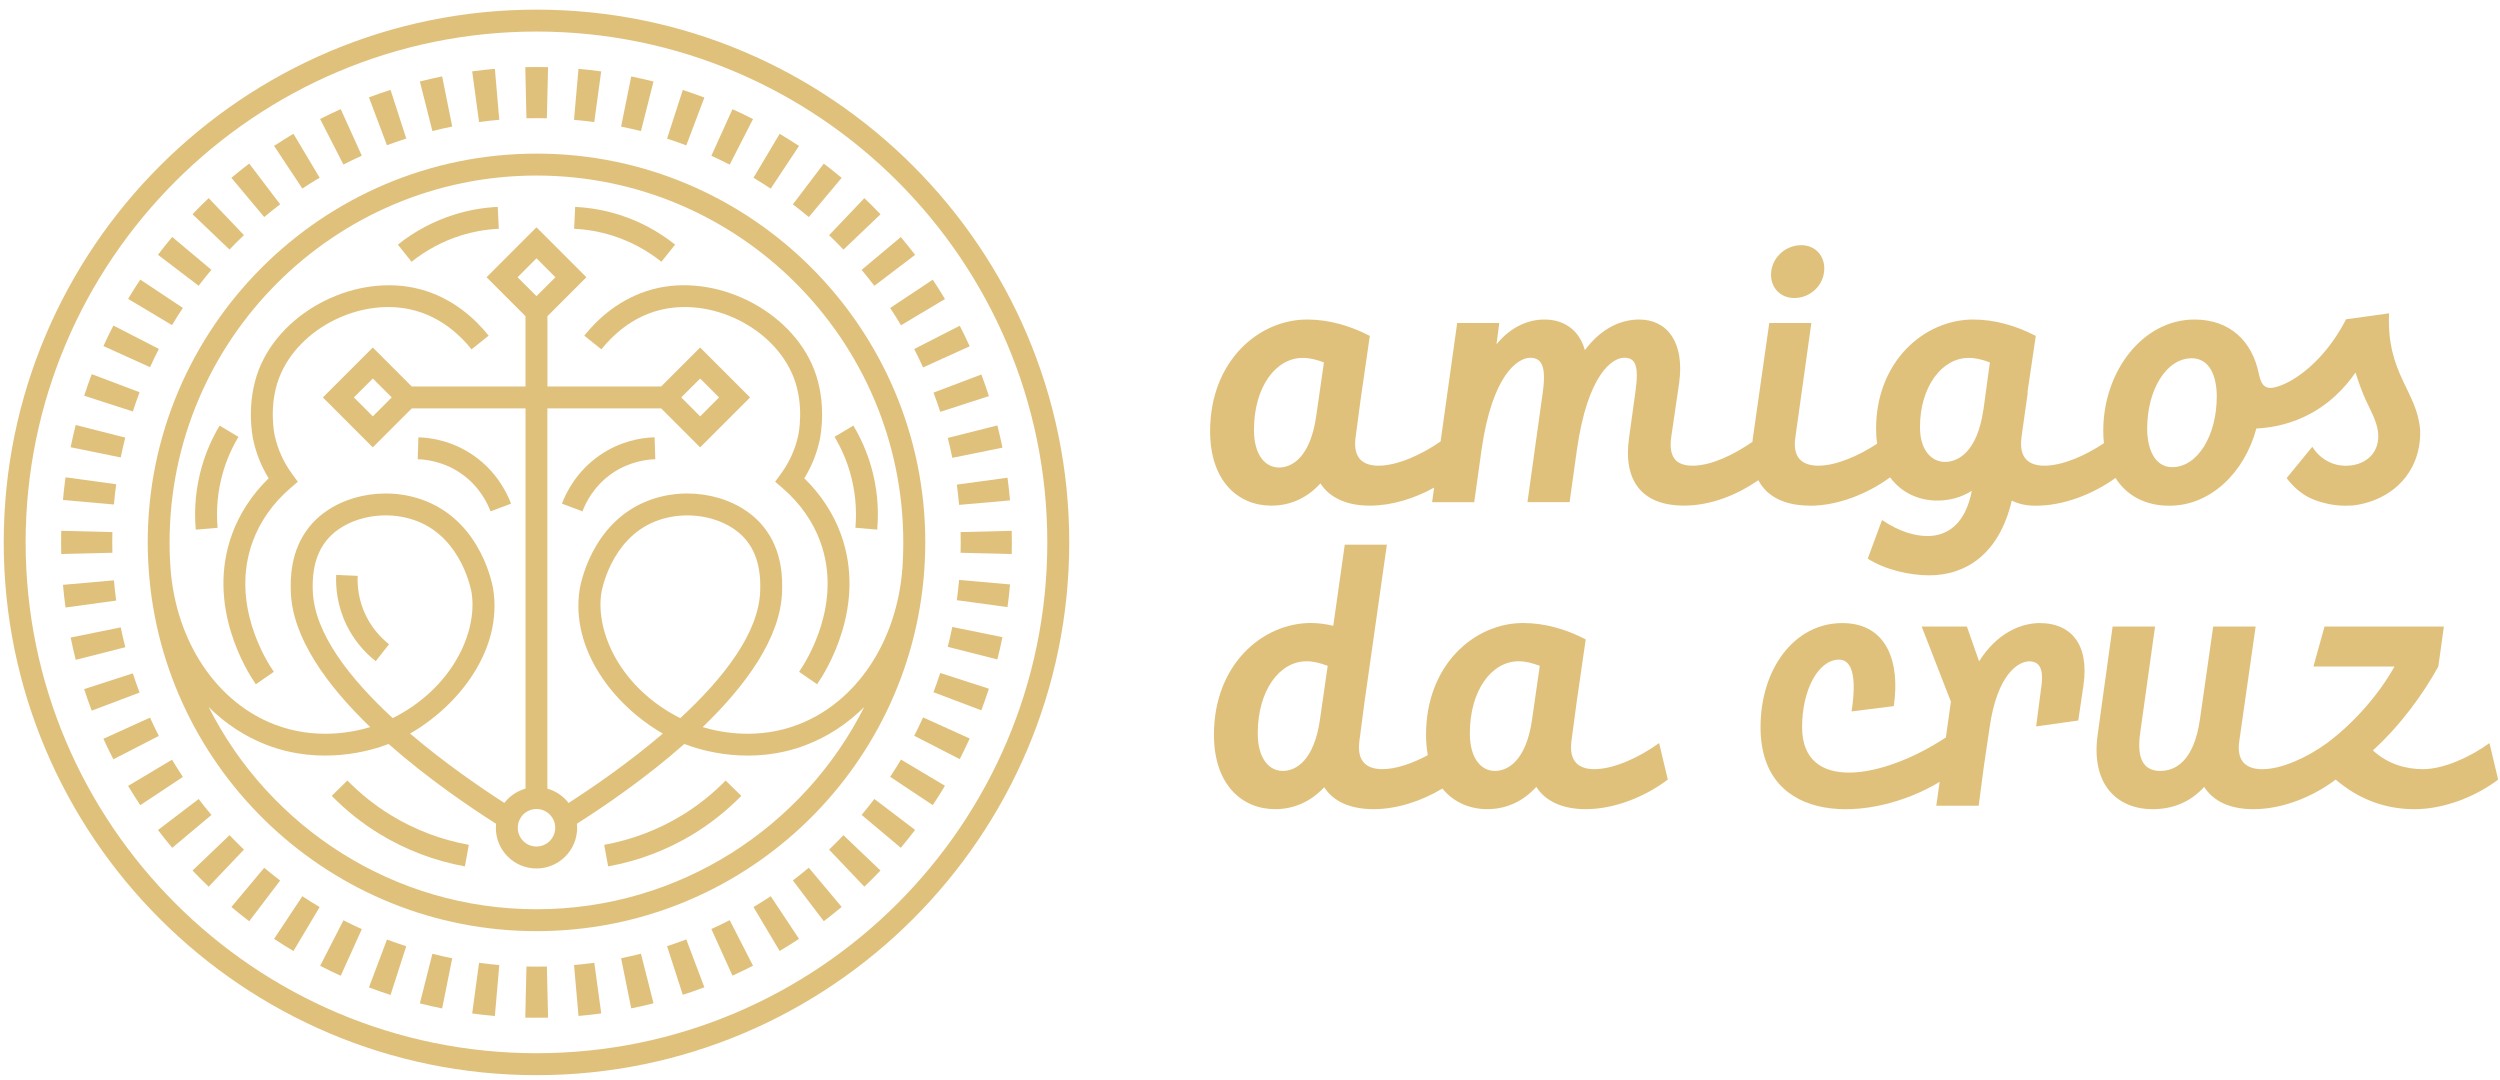 <svg xmlns="http://www.w3.org/2000/svg" width="199" height="86" viewBox="0 0 199 86" fill="none"><g clip-path="url(#clip0_4_177)"><path d="M144.05 40.258C146.27 40.258 148.618 39.333 150.454 37.999C151.358 39.223 152.724 39.846 154.214 39.846C155.184 39.846 156.124 39.596 156.954 39.071C156.457 41.7 155.017 42.668 153.437 42.668C152.495 42.668 151.25 42.365 149.808 41.394L148.673 44.468C150.058 45.355 151.997 45.796 153.575 45.796C156.372 45.796 159.114 44.216 160.139 39.843C160.664 40.119 161.302 40.256 162.049 40.256C164.241 40.256 166.589 39.352 168.393 38.044C169.261 39.411 170.705 40.256 172.683 40.256C175.952 40.256 178.665 37.627 179.607 34.107C180.571 34.063 181.926 33.87 183.376 33.197C185.346 32.282 186.661 30.872 187.501 29.648C187.738 30.433 188.005 31.139 188.276 31.759C188.28 31.774 188.289 31.789 188.295 31.803C188.818 32.913 189.312 33.77 189.312 34.717C189.312 36.214 188.147 37.072 186.735 37.072C186.542 37.072 186.146 37.063 185.676 36.894C184.734 36.553 184.232 35.841 184.058 35.564C183.379 36.394 182.697 37.224 182.017 38.054C182.612 38.861 183.262 39.303 183.66 39.53C183.66 39.53 184.903 40.256 186.735 40.256C186.925 40.256 187.114 40.248 187.3 40.233C187.332 40.231 187.368 40.229 187.4 40.222C188.009 40.148 190.394 39.74 191.768 37.582C192.653 36.191 192.67 34.787 192.64 34.198V34.179C192.382 31.111 189.962 29.76 190.169 24.939L186.743 25.417C186.231 26.427 185.701 27.168 185.331 27.64C183.292 30.241 181.098 31.024 180.522 30.859C180.397 30.823 180.295 30.757 180.295 30.757C180.132 30.654 179.938 30.412 179.798 29.726C179.273 27.179 177.528 25.434 174.676 25.434C170.604 25.434 167.419 29.506 167.419 34.296C167.419 34.632 167.436 34.963 167.472 35.28C166.005 36.261 164.175 37.068 162.739 37.068C161.547 37.068 160.69 36.515 160.91 34.825L160.995 34.188L161.412 31.251H161.382L162.049 26.738C160.497 25.934 158.807 25.434 157.062 25.434C153.183 25.434 149.336 28.758 149.336 34.13C149.336 34.55 149.363 34.944 149.418 35.318C147.961 36.282 146.159 37.068 144.739 37.068C143.546 37.068 142.661 36.515 142.909 34.825L144.184 25.711H140.834L139.534 34.825C139.519 34.944 139.504 35.06 139.494 35.174C137.994 36.203 136.207 37.068 134.742 37.068C133.522 37.068 132.804 36.515 133.025 34.825L133.662 30.476C134.107 27.179 132.665 25.434 130.477 25.434C129.12 25.434 127.513 26.044 126.156 27.873C125.715 26.268 124.495 25.434 122.943 25.434C121.724 25.434 120.341 25.932 119.121 27.401L119.341 25.711H115.992L114.672 35.138C113.173 36.184 111.238 37.068 109.73 37.068C108.54 37.068 107.68 36.515 107.903 34.825L108.316 31.723L109.038 26.738C107.486 25.934 105.796 25.434 104.051 25.434C100.174 25.434 96.324 28.758 96.324 34.325C96.324 38.312 98.569 40.25 101.199 40.25C102.668 40.25 104.024 39.67 105.106 38.478C105.828 39.613 107.183 40.25 109.038 40.25C110.759 40.25 112.58 39.693 114.156 38.814L113.995 39.973H117.349L117.929 35.818C118.789 29.781 120.839 28.479 121.808 28.479C122.666 28.479 123.108 29.087 122.806 31.219L121.586 39.971H124.94L125.52 35.816C126.38 29.779 128.345 28.477 129.287 28.477C130.175 28.477 130.479 29.084 130.175 31.217L129.677 34.819C129.179 38.253 130.674 40.246 134.052 40.246C136.137 40.246 138.221 39.431 139.962 38.224C140.654 39.532 142.043 40.246 144.05 40.246V40.258ZM174.46 28.517C175.844 28.517 176.454 29.872 176.454 31.562C176.454 34.664 174.93 37.186 172.908 37.186C171.552 37.186 170.915 35.801 170.915 34.111C170.915 31.039 172.437 28.517 174.46 28.517ZM156.707 28.489C157.287 28.489 157.787 28.625 158.394 28.849L157.897 32.504L157.869 32.669C157.372 35.994 155.847 36.769 154.824 36.769C153.744 36.769 152.83 35.827 152.83 34.001C152.83 30.787 154.574 28.489 156.709 28.489H156.707ZM104.775 33.087C104.305 36.411 102.838 37.214 101.811 37.214C100.731 37.214 99.816 36.244 99.816 34.222C99.816 30.787 101.563 28.489 103.695 28.489C104.278 28.489 104.775 28.625 105.385 28.849L104.775 33.087Z" fill="#E0C17C"></path><path d="M142.831 23.723C144.105 23.723 145.213 22.7 145.213 21.368C145.213 20.318 144.465 19.516 143.383 19.516C142.083 19.516 140.974 20.566 140.974 21.87C140.974 22.921 141.721 23.723 142.831 23.723Z" fill="#E0C17C"></path><path d="M126.916 61.226C125.726 61.226 124.866 60.671 125.088 58.981L125.503 55.879L126.223 50.895C124.673 50.092 122.984 49.592 121.239 49.592C117.362 49.592 113.512 52.917 113.512 58.484C113.512 59.07 113.563 59.612 113.654 60.11C112.443 60.762 111.128 61.224 110.035 61.224C108.845 61.224 107.985 60.669 108.208 58.979L108.623 55.822L110.395 43.358H107.043L106.128 49.813C105.546 49.675 104.938 49.59 104.356 49.59C100.479 49.59 96.629 52.915 96.629 58.482C96.629 62.471 98.872 64.409 101.504 64.409C102.971 64.409 104.328 63.826 105.408 62.664C106.128 63.799 107.486 64.409 109.341 64.409C111.195 64.409 113.161 63.763 114.814 62.77C115.714 63.866 116.995 64.409 118.384 64.409C119.852 64.409 121.209 63.826 122.289 62.636C123.009 63.771 124.366 64.409 126.221 64.409C128.493 64.409 130.93 63.439 132.758 62.054L132.065 59.147C130.543 60.254 128.493 61.224 126.914 61.224L126.916 61.226ZM105.076 57.239C104.606 60.563 103.136 61.366 102.111 61.366C101.032 61.366 100.117 60.396 100.117 58.374C100.117 54.939 101.862 52.639 103.994 52.639C104.576 52.639 105.074 52.777 105.684 52.999L105.074 57.236L105.076 57.239ZM121.959 57.239C121.489 60.563 120.019 61.366 118.994 61.366C117.914 61.366 117 60.396 117 58.374C117 54.939 118.744 52.639 120.877 52.639C121.459 52.639 121.957 52.777 122.566 52.999L121.957 57.236L121.959 57.239Z" fill="#E0C17C"></path><path d="M162.409 49.594C160.774 49.594 158.919 50.452 157.535 52.642L156.565 49.872H152.965L155.292 55.854L154.892 58.7C149.863 62.02 143.447 63.11 143.447 57.889C143.447 54.871 144.76 52.508 146.386 52.508C147.515 52.508 147.777 54.109 147.383 56.629L150.744 56.209C151.269 52.692 150.193 49.597 146.649 49.597C142.843 49.597 140.139 53.218 140.139 57.891C140.139 65.778 148.876 65.558 154.394 62.24L154.128 64.137H157.503L157.922 60.953L158.365 57.961C158.974 53.584 160.719 52.644 161.522 52.644C162.242 52.644 162.712 53.086 162.492 54.638L162.077 57.823L165.429 57.353L165.844 54.556C166.341 51.149 164.709 49.599 162.409 49.599V49.594Z" fill="#E0C17C"></path><path d="M198.163 59.149C196.64 60.256 194.508 61.226 192.873 61.226C191.544 61.226 190.076 60.838 188.884 59.731C191.156 57.654 192.873 55.244 194.091 53.057L194.533 49.872H185.034L184.147 53.057H190.601C189.299 55.384 187.277 57.626 185.227 59.151C183.705 60.258 181.655 61.228 180.075 61.228C178.885 61.228 177.998 60.673 178.248 58.983L179.55 49.872H176.171L175.118 57.239C174.648 60.563 173.179 61.366 171.961 61.366C170.604 61.366 170.079 60.368 170.354 58.374L171.544 49.87H168.164L166.974 58.484C166.42 62.443 168.524 64.411 171.351 64.411C172.986 64.411 174.371 63.828 175.451 62.638C176.198 63.801 177.528 64.411 179.383 64.411C181.655 64.411 184.092 63.441 185.919 62.056C187.802 63.663 189.907 64.411 192.206 64.411C194.506 64.411 197.026 63.441 198.853 62.056L198.161 59.149H198.163Z" fill="#E0C17C"></path><path d="M42.706 12.229C25.639 12.229 11.758 26.112 11.758 43.176C11.758 43.659 11.771 44.14 11.794 44.616C11.801 44.767 11.809 44.919 11.82 45.069C11.82 45.15 11.826 45.233 11.835 45.313C12.934 61.385 26.358 74.119 42.708 74.119C59.057 74.119 72.41 61.446 73.57 45.431C73.587 45.211 73.6 44.987 73.61 44.764C73.617 44.716 73.617 44.663 73.619 44.614H73.617C73.64 44.138 73.653 43.657 73.653 43.174C73.653 26.107 59.77 12.227 42.708 12.227L42.706 12.229ZM42.706 72.376C31.311 72.376 21.425 65.821 16.612 56.282C17.95 57.611 19.523 58.649 21.281 59.316C25.613 60.959 29.586 59.742 30.932 59.221C34.024 61.954 37.35 64.212 39.485 65.571C39.476 65.679 39.47 65.787 39.47 65.893C39.47 66.723 39.783 67.551 40.414 68.182C41.026 68.796 41.837 69.13 42.703 69.13C43.569 69.13 44.378 68.796 44.992 68.182C45.602 67.572 45.941 66.759 45.941 65.893C45.941 65.783 45.935 65.673 45.926 65.565C48.065 64.209 51.383 61.952 54.472 59.221C55.819 59.742 59.794 60.961 64.124 59.316C65.877 58.649 67.453 57.611 68.791 56.282C63.982 65.821 54.096 72.376 42.703 72.376H42.706ZM24.897 47.022C24.876 46.321 24.826 44.455 25.992 43.016C27.026 41.741 28.84 41.025 30.701 41.025C31.563 41.025 32.436 41.18 33.245 41.499C36.834 42.922 37.532 47.134 37.539 47.178C38.036 50.331 35.991 54.791 31.261 57.162C27.872 54.035 24.995 50.401 24.9 47.022H24.897ZM41.64 64.847C41.64 64.847 41.647 64.838 41.649 64.834C41.931 64.555 42.305 64.398 42.706 64.398C43.106 64.398 43.478 64.555 43.758 64.836C43.76 64.838 43.764 64.843 43.766 64.845C44.042 65.124 44.196 65.493 44.196 65.889C44.196 66.098 44.152 66.302 44.071 66.488C43.995 66.657 43.891 66.812 43.758 66.945C43.176 67.528 42.231 67.528 41.649 66.945C41.511 66.808 41.407 66.651 41.338 66.486C41.103 65.946 41.2 65.294 41.64 64.845V64.847ZM54.148 57.162C49.418 54.791 47.375 50.331 47.87 47.176C47.876 47.136 48.573 42.924 52.164 41.502C52.973 41.182 53.846 41.027 54.707 41.027C56.569 41.027 58.388 41.743 59.417 43.018C60.583 44.458 60.531 46.323 60.511 47.024C60.416 50.403 57.538 54.037 54.151 57.164L54.148 57.162ZM71.855 44.847C71.853 44.974 71.842 45.101 71.832 45.226C71.395 51.064 68.179 55.911 63.506 57.685C60.399 58.867 57.505 58.348 55.933 57.878C59.34 54.594 62.15 50.78 62.254 47.075C62.277 46.196 62.345 43.862 60.77 41.921C58.777 39.456 54.798 38.581 51.519 39.882C47.01 41.669 46.178 46.698 46.142 46.91C45.397 51.659 48.806 56.118 52.759 58.395C50.019 60.737 47.148 62.7 45.259 63.915C45.179 63.807 45.088 63.705 44.988 63.606C44.586 63.208 44.101 62.926 43.572 62.776V32.511H52.63L55.73 35.611L59.705 31.636L55.73 27.662L52.63 30.762H43.576V25.171L46.678 22.069L42.703 18.095L38.729 22.069L41.829 25.169V30.764H32.775L29.674 27.662L25.7 31.636L29.674 35.611L32.775 32.511H41.831V62.776C41.3 62.924 40.815 63.206 40.416 63.604C40.317 63.703 40.228 63.805 40.145 63.913C38.255 62.697 35.388 60.733 32.643 58.393C36.597 56.118 40.008 51.659 39.26 46.912C39.229 46.696 38.394 41.667 33.884 39.882C30.606 38.581 26.627 39.456 24.633 41.921C23.059 43.865 23.125 46.196 23.148 47.075C23.252 50.78 26.064 54.594 29.469 57.878C27.898 58.35 25.003 58.867 21.897 57.685C17.226 55.911 14.007 51.064 13.571 45.226C13.558 45.101 13.55 44.976 13.548 44.847C13.539 44.748 13.535 44.652 13.531 44.553C13.51 44.095 13.499 43.64 13.499 43.176C13.499 27.073 26.598 13.974 42.701 13.974C58.805 13.974 71.901 27.073 71.901 43.176C71.901 43.638 71.889 44.095 71.87 44.553C71.863 44.652 71.861 44.748 71.853 44.847H71.855ZM54.227 31.634L55.734 30.131L57.238 31.634L55.734 33.142L54.227 31.634ZM42.706 23.573L41.198 22.069L42.706 20.562L44.209 22.069L42.706 23.573ZM31.18 31.634L29.677 33.142L28.169 31.634L29.677 30.131L31.18 31.634Z" fill="#E0C17C"></path><path d="M42.706 0.767C19.32 0.767 0.296 19.791 0.296 43.176C0.296 66.562 19.32 85.583 42.706 85.583C66.091 85.583 85.112 66.56 85.112 43.176C85.112 19.793 66.087 0.767 42.706 0.767ZM42.706 83.836C20.283 83.836 2.041 65.599 2.041 43.176C2.041 20.754 20.283 2.512 42.706 2.512C65.128 2.512 83.365 20.754 83.365 43.176C83.365 65.599 65.128 83.836 42.706 83.836Z" fill="#E0C17C"></path><path d="M80.534 42.253L76.463 42.353C76.469 42.626 76.473 42.901 76.473 43.176C76.473 43.452 76.469 43.725 76.463 44L80.534 44.1C80.541 43.793 80.545 43.486 80.545 43.176C80.545 42.867 80.541 42.56 80.534 42.253Z" fill="#E0C17C"></path><path d="M14.558 24.511L11.165 22.256C10.833 22.755 10.507 23.274 10.198 23.791L13.692 25.883C13.971 25.417 14.261 24.955 14.558 24.511Z" fill="#E0C17C"></path><path d="M12.646 27.772L9.025 25.913C8.747 26.45 8.481 27.001 8.233 27.547L11.943 29.229C12.163 28.744 12.402 28.25 12.646 27.772Z" fill="#E0C17C"></path><path d="M19.419 18.717L16.61 15.77C16.173 16.185 15.739 16.617 15.324 17.053L18.268 19.865C18.64 19.475 19.028 19.088 19.419 18.715V18.717Z" fill="#E0C17C"></path><path d="M16.828 21.479L13.707 18.861C13.319 19.323 12.938 19.802 12.572 20.28L15.811 22.747C16.137 22.319 16.478 21.891 16.826 21.479H16.828Z" fill="#E0C17C"></path><path d="M9.249 38.545L5.215 37.993C5.133 38.59 5.063 39.198 5.012 39.799L9.069 40.159C9.116 39.619 9.177 39.077 9.249 38.545Z" fill="#E0C17C"></path><path d="M56.069 7.764C55.504 7.548 54.925 7.349 54.35 7.162L53.098 11.037C53.611 11.202 54.125 11.382 54.629 11.573L56.069 7.766V7.764Z" fill="#E0C17C"></path><path d="M9.973 34.834L6.026 33.83C5.878 34.412 5.741 35.007 5.622 35.602L9.609 36.413C9.719 35.884 9.84 35.352 9.973 34.834Z" fill="#E0C17C"></path><path d="M11.113 31.223L7.301 29.783C7.089 30.349 6.886 30.925 6.7 31.501L10.575 32.754C10.74 32.242 10.92 31.727 11.113 31.223Z" fill="#E0C17C"></path><path d="M25.444 14.146L23.358 10.646C22.841 10.955 22.323 11.283 21.817 11.613L24.067 15.008C24.518 14.711 24.98 14.419 25.444 14.144V14.146Z" fill="#E0C17C"></path><path d="M35.997 10.074L35.195 6.08C34.602 6.199 34.005 6.336 33.42 6.485L34.418 10.432C34.938 10.3 35.47 10.178 35.997 10.074Z" fill="#E0C17C"></path><path d="M43.531 9.415L43.627 5.345C43.021 5.331 42.413 5.331 41.812 5.345L41.905 9.415C42.445 9.403 42.989 9.403 43.531 9.415Z" fill="#E0C17C"></path><path d="M39.743 9.536L39.392 5.479C38.79 5.532 38.18 5.597 37.585 5.68L38.132 9.714C38.663 9.644 39.205 9.582 39.743 9.536Z" fill="#E0C17C"></path><path d="M47.857 5.684C47.26 5.604 46.653 5.534 46.047 5.481L45.691 9.538C46.229 9.585 46.773 9.646 47.303 9.718L47.855 5.684H47.857Z" fill="#E0C17C"></path><path d="M32.338 11.027L31.087 7.152C30.511 7.336 29.933 7.539 29.367 7.751L30.801 11.562C31.307 11.374 31.822 11.194 32.336 11.027H32.338Z" fill="#E0C17C"></path><path d="M22.301 16.263L19.837 13.019C19.356 13.386 18.88 13.767 18.418 14.154L21.031 17.277C21.446 16.928 21.872 16.587 22.301 16.263Z" fill="#E0C17C"></path><path d="M59.94 9.479C59.402 9.201 58.851 8.939 58.305 8.691L56.624 12.401C57.113 12.621 57.604 12.858 58.085 13.104L59.94 9.479Z" fill="#E0C17C"></path><path d="M28.8 12.392L27.121 8.683C26.575 8.93 26.022 9.195 25.48 9.47L27.335 13.098C27.817 12.85 28.309 12.613 28.798 12.39L28.8 12.392Z" fill="#E0C17C"></path><path d="M74.843 32.784L78.718 31.53C78.531 30.952 78.328 30.372 78.116 29.809L74.309 31.251C74.498 31.75 74.677 32.265 74.845 32.784H74.843Z" fill="#E0C17C"></path><path d="M63.601 11.62C63.097 11.287 62.58 10.963 62.061 10.652L59.976 14.152C60.437 14.429 60.901 14.72 61.348 15.016L63.599 11.622L63.601 11.62Z" fill="#E0C17C"></path><path d="M75.804 36.443L79.795 35.634C79.677 35.041 79.539 34.444 79.391 33.862L75.444 34.859C75.575 35.38 75.696 35.911 75.804 36.441V36.443Z" fill="#E0C17C"></path><path d="M76.344 40.189L80.399 39.833C80.346 39.231 80.28 38.624 80.198 38.025L76.164 38.575C76.236 39.111 76.295 39.655 76.344 40.189Z" fill="#E0C17C"></path><path d="M52.02 6.489C51.436 6.341 50.839 6.207 50.246 6.084L49.439 10.078C49.966 10.182 50.498 10.305 51.019 10.436L52.02 6.489Z" fill="#E0C17C"></path><path d="M73.477 29.248L77.187 27.564C76.939 27.018 76.672 26.465 76.395 25.927L72.77 27.782C73.017 28.265 73.254 28.756 73.477 29.248Z" fill="#E0C17C"></path><path d="M67.141 19.869L70.089 17.057C69.674 16.621 69.24 16.191 68.803 15.774L65.996 18.722C66.385 19.094 66.769 19.482 67.141 19.871V19.869Z" fill="#E0C17C"></path><path d="M64.38 17.277L66.995 14.158C66.534 13.769 66.053 13.388 65.572 13.023L63.112 16.267C63.539 16.589 63.967 16.93 64.38 17.277Z" fill="#E0C17C"></path><path d="M69.598 22.753L72.842 20.286C72.475 19.81 72.094 19.329 71.704 18.868L68.585 21.483C68.931 21.898 69.276 22.326 69.598 22.753Z" fill="#E0C17C"></path><path d="M71.719 25.891L75.219 23.803C74.908 23.283 74.582 22.766 74.248 22.262L70.855 24.517C71.152 24.966 71.444 25.428 71.719 25.893V25.891Z" fill="#E0C17C"></path><path d="M76.164 47.776L80.198 48.326C80.28 47.727 80.346 47.119 80.399 46.52L76.344 46.164C76.295 46.7 76.236 47.24 76.164 47.776Z" fill="#E0C17C"></path><path d="M63.112 70.083L65.572 73.327C66.053 72.963 66.531 72.58 66.995 72.192L64.38 69.071C63.967 69.416 63.539 69.757 63.112 70.083Z" fill="#E0C17C"></path><path d="M70.855 61.834L74.248 64.089C74.582 63.585 74.908 63.068 75.219 62.547L71.719 60.461C71.444 60.923 71.152 61.387 70.855 61.834Z" fill="#E0C17C"></path><path d="M65.994 67.629L68.801 70.579C69.238 70.164 69.672 69.73 70.087 69.293L67.139 66.484C66.766 66.873 66.383 67.257 65.994 67.629Z" fill="#E0C17C"></path><path d="M75.442 51.49L79.389 52.491C79.537 51.907 79.675 51.31 79.793 50.717L75.802 49.908C75.694 50.437 75.571 50.969 75.442 51.49Z" fill="#E0C17C"></path><path d="M74.307 55.102L78.114 56.542C78.326 55.977 78.529 55.398 78.716 54.821L74.841 53.569C74.675 54.084 74.495 54.598 74.305 55.102H74.307Z" fill="#E0C17C"></path><path d="M72.77 58.568L76.395 60.428C76.672 59.886 76.939 59.337 77.187 58.786L73.477 57.105C73.257 57.594 73.017 58.086 72.77 58.568Z" fill="#E0C17C"></path><path d="M68.585 64.868L71.704 67.485C72.094 67.019 72.475 66.543 72.842 66.062L69.598 63.597C69.276 64.025 68.931 64.451 68.585 64.866V64.868Z" fill="#E0C17C"></path><path d="M33.42 79.87C34.005 80.019 34.602 80.152 35.195 80.273L35.997 76.281C35.47 76.173 34.938 76.055 34.418 75.921L33.42 79.873V79.87Z" fill="#E0C17C"></path><path d="M37.585 80.673C38.182 80.753 38.79 80.821 39.392 80.874L39.743 76.817C39.205 76.77 38.663 76.713 38.132 76.639L37.585 80.673Z" fill="#E0C17C"></path><path d="M29.367 78.598C29.933 78.809 30.511 79.013 31.087 79.199L32.338 75.322C31.824 75.157 31.309 74.977 30.803 74.786L29.37 78.598H29.367Z" fill="#E0C17C"></path><path d="M41.905 76.933L41.812 81.005C42.108 81.012 42.405 81.014 42.706 81.014C43.006 81.014 43.322 81.012 43.627 81.005L43.531 76.933C42.991 76.944 42.447 76.948 41.905 76.933Z" fill="#E0C17C"></path><path d="M56.624 73.95L58.305 77.662C58.851 77.414 59.402 77.147 59.94 76.87L58.085 73.245C57.604 73.493 57.113 73.728 56.624 73.948V73.95Z" fill="#E0C17C"></path><path d="M59.976 72.199L62.061 75.699C62.578 75.39 63.097 75.064 63.601 74.731L61.35 71.339C60.901 71.635 60.439 71.928 59.978 72.201L59.976 72.199Z" fill="#E0C17C"></path><path d="M25.482 76.878C26.022 77.156 26.575 77.422 27.123 77.67L28.802 73.958C28.313 73.738 27.822 73.501 27.339 73.255L25.484 76.88L25.482 76.878Z" fill="#E0C17C"></path><path d="M49.439 76.275L50.246 80.266C50.839 80.148 51.436 80.01 52.02 79.862L51.019 75.915C50.498 76.046 49.966 76.167 49.439 76.275Z" fill="#E0C17C"></path><path d="M53.098 75.314L54.35 79.189C54.925 79.004 55.504 78.801 56.069 78.589L54.629 74.778C54.125 74.966 53.611 75.146 53.098 75.314Z" fill="#E0C17C"></path><path d="M45.693 76.815L46.049 80.87C46.655 80.817 47.262 80.751 47.859 80.669L47.307 76.635C46.777 76.705 46.233 76.766 45.695 76.815H45.693Z" fill="#E0C17C"></path><path d="M13.692 60.47L10.198 62.558C10.509 63.079 10.835 63.593 11.165 64.093L14.558 61.842C14.261 61.393 13.969 60.931 13.692 60.47Z" fill="#E0C17C"></path><path d="M18.268 66.481L15.324 69.293C15.739 69.73 16.173 70.164 16.61 70.579L19.419 67.629C19.028 67.257 18.64 66.869 18.268 66.479V66.481Z" fill="#E0C17C"></path><path d="M15.813 63.602L12.574 66.069C12.94 66.549 13.321 67.026 13.709 67.487L16.83 64.87C16.48 64.457 16.14 64.031 15.816 63.602H15.813Z" fill="#E0C17C"></path><path d="M11.941 57.122L8.231 58.806C8.478 59.352 8.745 59.902 9.023 60.44L12.643 58.579C12.4 58.098 12.161 57.611 11.941 57.122Z" fill="#E0C17C"></path><path d="M9.069 46.194L5.012 46.552C5.065 47.157 5.135 47.765 5.215 48.358L9.249 47.805C9.177 47.276 9.116 46.732 9.069 46.194Z" fill="#E0C17C"></path><path d="M21.817 74.735C22.323 75.07 22.841 75.396 23.358 75.703L25.444 72.203C24.982 71.93 24.518 71.638 24.067 71.339L21.817 74.733V74.735Z" fill="#E0C17C"></path><path d="M10.573 53.597L6.698 54.852C6.884 55.426 7.087 56.004 7.299 56.569L11.111 55.127C10.918 54.623 10.738 54.109 10.573 53.597Z" fill="#E0C17C"></path><path d="M9.611 49.938L5.624 50.748C5.743 51.341 5.88 51.939 6.029 52.523L9.976 51.519C9.842 50.998 9.719 50.467 9.611 49.938Z" fill="#E0C17C"></path><path d="M21.031 69.075L18.418 72.197C18.88 72.584 19.358 72.967 19.837 73.332L22.301 70.088C21.872 69.761 21.446 69.421 21.031 69.075Z" fill="#E0C17C"></path><path d="M8.936 43.176C8.936 42.901 8.938 42.628 8.946 42.353L4.874 42.253C4.868 42.56 4.864 42.867 4.864 43.176C4.864 43.486 4.868 43.793 4.874 44.1L8.946 44C8.94 43.727 8.936 43.452 8.936 43.176Z" fill="#E0C17C"></path><path d="M29.143 49.04C28.527 47.795 28.438 46.611 28.472 45.838L26.759 45.762C26.716 46.736 26.829 48.227 27.606 49.8C28.148 50.892 28.942 51.873 29.907 52.631L30.968 51.282C30.204 50.681 29.573 49.906 29.145 49.04H29.143Z" fill="#E0C17C"></path><path d="M33.458 23.029C28.47 21.688 22.469 24.663 20.614 29.394C19.568 32.062 20.095 34.728 20.159 35.02C20.391 36.102 20.802 37.125 21.384 38.071C20.072 39.35 19.07 40.875 18.471 42.522C16.377 48.271 19.68 53.482 20.364 54.469L21.797 53.476C21.2 52.614 18.312 48.062 20.11 43.121C20.692 41.523 21.723 40.053 23.096 38.872L23.703 38.346L23.231 37.696C22.56 36.771 22.1 35.748 21.863 34.651C21.842 34.554 21.361 32.259 22.236 30.029C23.786 26.073 28.817 23.59 33.003 24.712C35.169 25.294 36.664 26.717 37.535 27.808L38.898 26.719C37.863 25.423 36.08 23.732 33.454 23.026L33.458 23.029Z" fill="#E0C17C"></path><path d="M17.484 33.876C16.876 34.891 16.404 35.977 16.076 37.108C15.6 38.745 15.434 40.445 15.581 42.162L17.319 42.014C17.19 40.513 17.336 39.026 17.751 37.597C18.037 36.61 18.452 35.661 18.981 34.776L17.484 33.881V33.876Z" fill="#E0C17C"></path><path d="M36.154 17.085C34.528 17.595 33.02 18.398 31.671 19.471L32.758 20.837C33.937 19.899 35.256 19.196 36.675 18.749C37.653 18.442 38.674 18.26 39.705 18.211L39.62 16.469C38.439 16.526 37.272 16.733 36.152 17.085H36.154Z" fill="#E0C17C"></path><path d="M27.652 62.128L26.405 63.35C27.559 64.529 28.855 65.558 30.259 66.409C32.328 67.665 34.596 68.525 37.005 68.965L37.319 67.248C35.121 66.848 33.052 66.064 31.167 64.919C29.888 64.142 28.707 63.204 27.654 62.13L27.652 62.128Z" fill="#E0C17C"></path><path d="M39.044 40.705L40.679 40.091C40.344 39.2 39.51 37.516 37.696 36.257C36.061 35.124 34.405 34.844 33.304 34.81L33.251 36.555C33.96 36.576 35.352 36.754 36.702 37.692C38.13 38.681 38.784 40.004 39.049 40.707L39.044 40.705Z" fill="#E0C17C"></path><path d="M64.024 38.071C64.607 37.125 65.017 36.102 65.25 35.02C65.314 34.725 65.841 32.06 64.795 29.392C62.94 24.663 56.939 21.688 51.95 23.026C49.327 23.732 47.542 25.423 46.506 26.719L47.87 27.808C48.742 26.717 50.237 25.292 52.401 24.712C56.588 23.587 61.617 26.073 63.169 30.029C64.043 32.259 63.563 34.554 63.542 34.651C63.306 35.746 62.847 36.771 62.174 37.694L61.702 38.344L62.309 38.869C63.679 40.051 64.713 41.52 65.295 43.119C67.095 48.059 64.204 52.612 63.607 53.474L65.041 54.467C65.725 53.48 69.026 48.269 66.934 42.52C66.335 40.873 65.333 39.348 64.02 38.069L64.024 38.071Z" fill="#E0C17C"></path><path d="M67.925 33.876L66.428 34.772C66.957 35.657 67.372 36.608 67.658 37.593C68.073 39.022 68.219 40.508 68.09 42.01L69.828 42.158C69.975 40.441 69.809 38.74 69.333 37.103C69.005 35.975 68.53 34.886 67.925 33.872V33.876Z" fill="#E0C17C"></path><path d="M52.649 20.837L53.738 19.471C52.389 18.398 50.881 17.595 49.255 17.085C48.133 16.733 46.966 16.526 45.784 16.469L45.7 18.211C46.731 18.26 47.752 18.442 48.73 18.749C50.151 19.196 51.468 19.897 52.647 20.837H52.649Z" fill="#E0C17C"></path><path d="M54.246 64.919C52.361 66.064 50.29 66.848 48.094 67.248L48.408 68.965C50.816 68.527 53.085 67.667 55.154 66.412C56.556 65.56 57.852 64.531 59.008 63.352L57.761 62.13C56.708 63.206 55.527 64.144 54.248 64.919H54.246Z" fill="#E0C17C"></path><path d="M47.715 36.257C45.899 37.516 45.066 39.2 44.73 40.091L46.364 40.705C46.627 40.004 47.283 38.681 48.709 37.69C50.062 36.752 51.453 36.576 52.16 36.553L52.107 34.808C51.006 34.842 49.35 35.121 47.715 36.254V36.257Z" fill="#E0C17C"></path></g><defs><clipPath id="clip0_4_177"><rect width="198.559" height="84.816" fill="white" transform="translate(0.296 0.767)"></rect></clipPath></defs></svg>